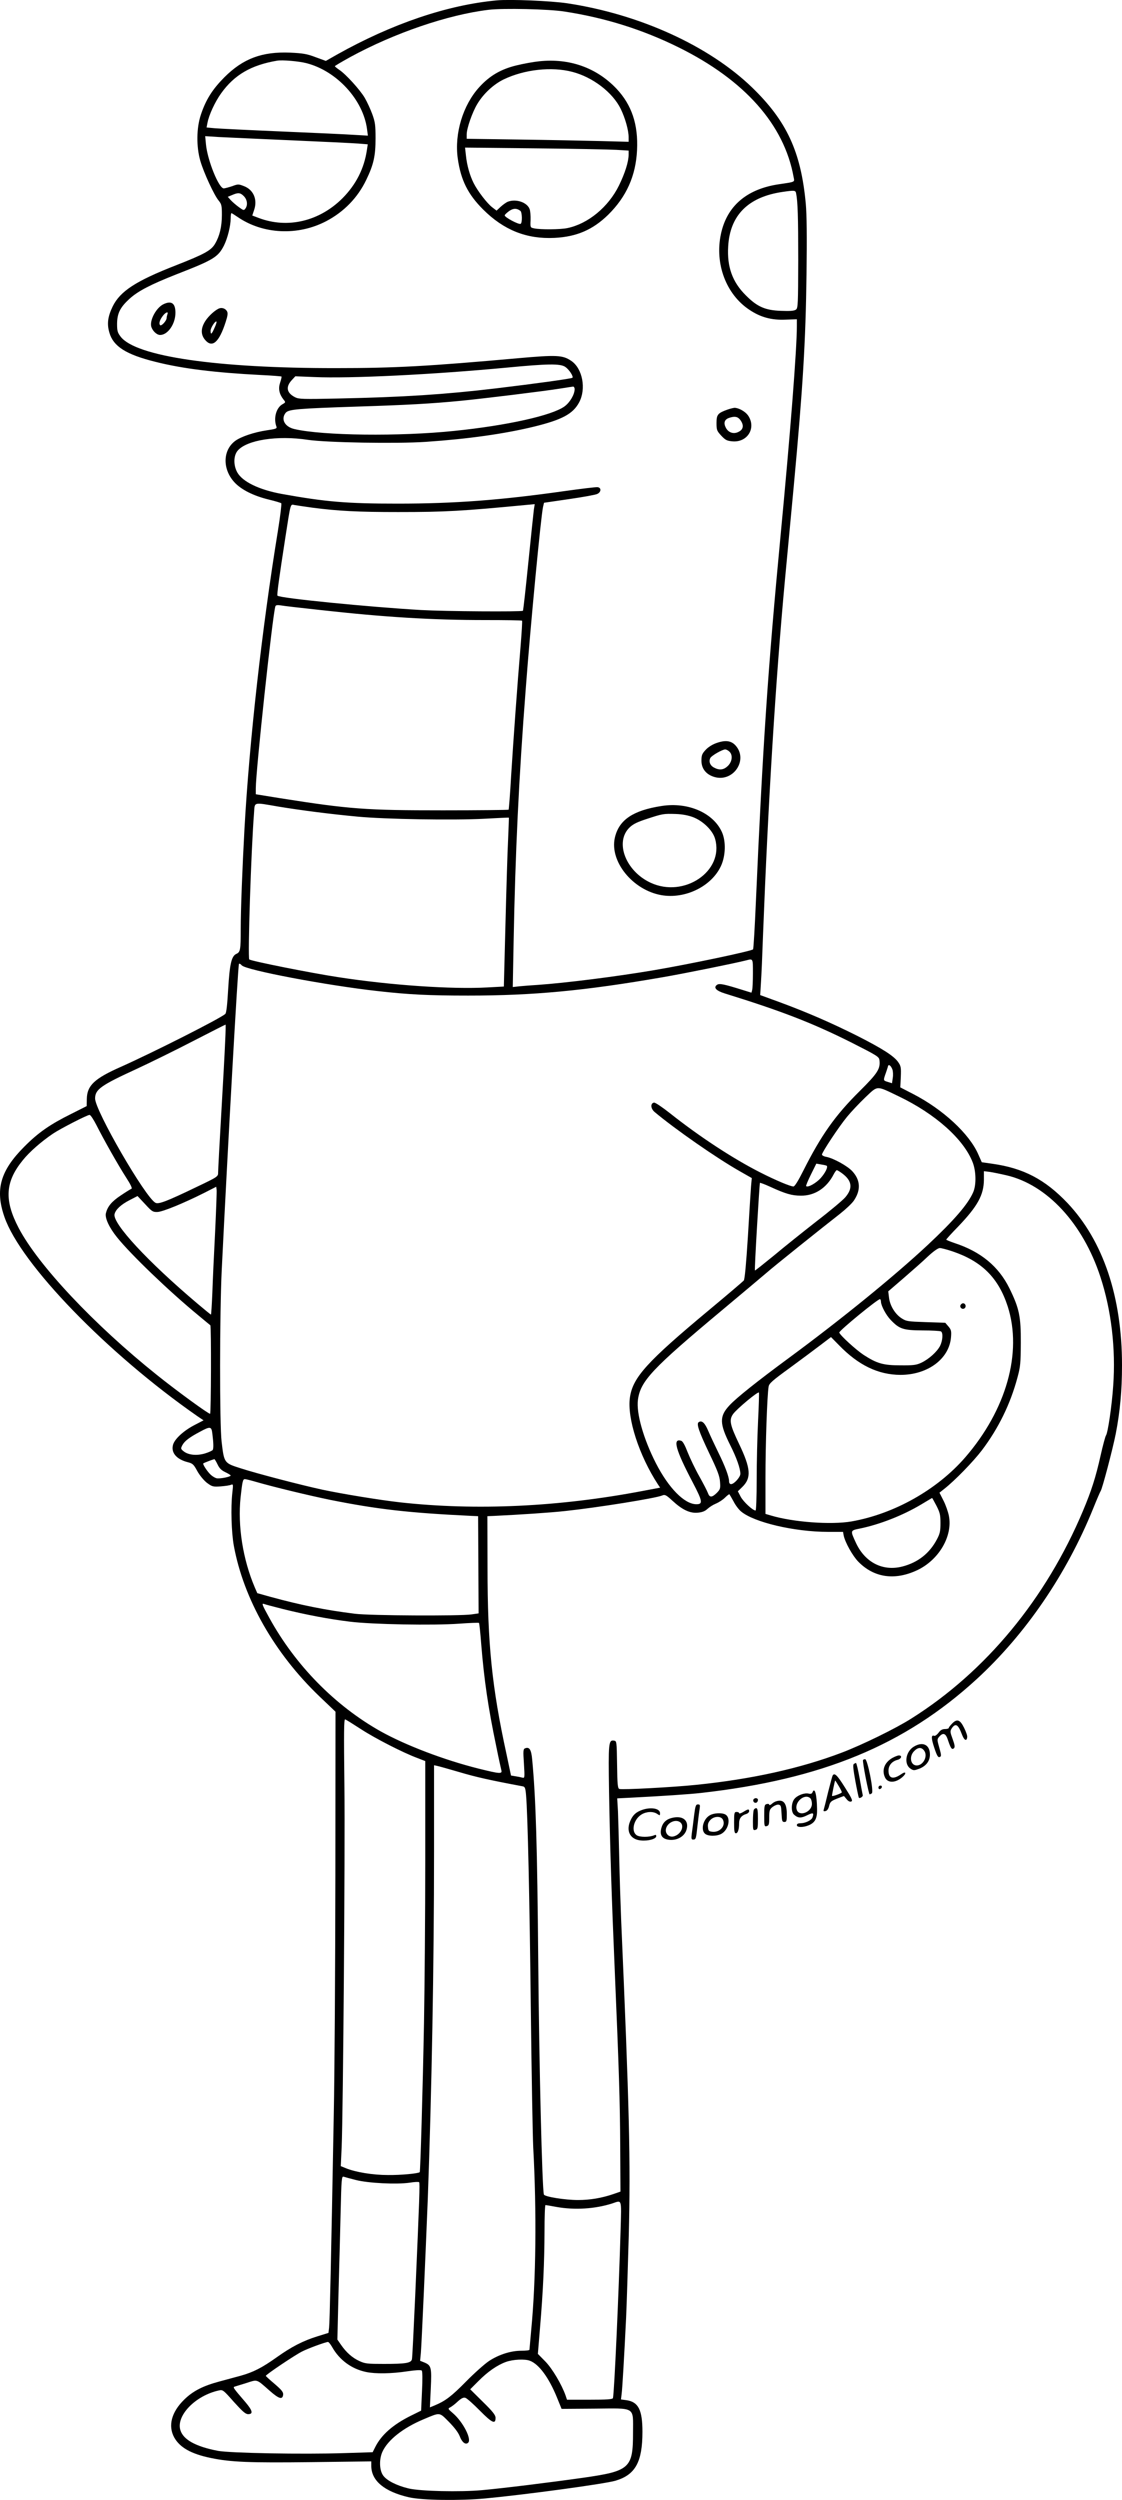 <?xml version="1.0" encoding="UTF-8"?>
<svg xmlns="http://www.w3.org/2000/svg" version="1.0" viewBox="0 0 893.749 1990.485" preserveAspectRatio="xMidYMid meet">
  <g transform="translate(-101.251,2008.709) scale(0.1,-0.1)" fill="#000000" stroke="none">
    <path d="M4970 20084 c-393 -36 -836 -186 -1274 -432 l-88 -50 -82 30 c-68 26 -100 31 -202 36 -225 9 -375 -47 -525 -197 -95 -96 -147 -178 -187 -299 -35 -106 -36 -253 -4 -365 27 -94 111 -276 147 -318 22 -27 25 -39 25 -112 0 -95 -18 -169 -54 -230 -31 -54 -84 -83 -311 -172 -320 -125 -445 -206 -505 -328 -39 -81 -47 -139 -26 -209 31 -109 133 -174 367 -232 214 -54 471 -86 842 -105 86 -4 159 -10 162 -12 2 -3 -3 -24 -11 -48 -16 -48 -8 -90 26 -134 19 -23 19 -24 -10 -40 -49 -30 -70 -113 -45 -178 5 -14 -7 -18 -76 -28 -102 -15 -209 -51 -255 -86 -97 -74 -100 -222 -6 -326 54 -60 153 -110 277 -140 50 -12 93 -25 98 -29 4 -3 -8 -103 -27 -221 -128 -785 -227 -1672 -266 -2369 -17 -311 -30 -648 -30 -800 0 -167 -3 -184 -35 -198 -39 -18 -53 -81 -65 -282 -7 -121 -14 -189 -23 -196 -33 -33 -575 -307 -833 -422 -210 -93 -268 -148 -270 -255 l-1 -57 -119 -60 c-172 -85 -266 -150 -379 -264 -190 -191 -233 -341 -157 -559 129 -374 821 -1088 1537 -1586 l49 -33 -75 -39 c-84 -44 -155 -109 -168 -155 -18 -63 27 -116 116 -139 40 -10 48 -17 77 -71 19 -34 51 -73 76 -93 42 -31 48 -33 110 -29 36 3 73 8 83 13 17 7 18 3 10 -66 -13 -115 -7 -314 12 -419 78 -425 324 -857 682 -1200 l128 -122 -1 -1306 c-1 -719 -6 -1579 -13 -1912 -21 -1147 -32 -1645 -37 -1686 l-5 -42 -87 -27 c-116 -36 -207 -83 -325 -167 -118 -84 -187 -119 -287 -147 -41 -11 -118 -32 -170 -46 -131 -35 -211 -76 -281 -145 -101 -99 -129 -208 -79 -300 45 -81 136 -132 292 -164 158 -33 309 -39 801 -33 l477 6 0 -37 c1 -118 105 -204 300 -249 104 -24 405 -28 610 -9 327 31 951 116 1035 141 159 47 215 149 215 390 0 173 -32 237 -126 251 l-45 6 5 42 c6 44 20 285 36 611 5 110 14 403 21 650 15 603 5 1004 -61 2525 -5 124 -12 344 -15 490 -3 146 -8 311 -10 366 l-6 102 118 6 c237 12 460 27 548 37 963 108 1623 380 2197 906 390 358 717 837 928 1358 29 72 56 135 60 140 12 15 96 333 120 455 34 174 50 345 50 547 0 545 -150 990 -434 1291 -179 188 -350 278 -599 313 l-84 12 -27 61 c-71 165 -283 361 -523 484 l-99 51 4 83 c3 74 1 87 -20 117 -33 49 -125 108 -328 211 -206 103 -394 185 -613 266 l-159 58 6 100 c4 56 11 220 16 366 41 1068 101 2042 175 2838 19 204 51 540 70 745 73 788 95 1147 102 1693 4 298 2 471 -6 560 -38 413 -152 658 -428 925 -344 332 -896 583 -1473 670 -130 19 -453 33 -560 23z m540 -89 c325 -50 623 -144 910 -286 525 -260 839 -615 914 -1031 8 -42 18 -38 -117 -58 -257 -38 -415 -174 -462 -397 -50 -236 41 -479 226 -602 89 -60 177 -84 289 -79 l90 3 0 -55 c0 -184 -52 -851 -130 -1670 -100 -1052 -142 -1677 -196 -2905 -9 -209 -19 -383 -23 -387 -13 -14 -511 -119 -796 -167 -296 -50 -701 -101 -920 -116 -49 -3 -114 -8 -144 -11 l-54 -6 7 369 c13 692 41 1292 97 2013 37 494 120 1362 137 1440 l8 34 199 29 c110 16 211 34 225 41 32 15 34 50 3 54 -13 2 -134 -13 -270 -32 -502 -71 -868 -99 -1323 -99 -406 0 -572 14 -922 77 -181 33 -313 97 -355 171 -32 57 -31 133 2 173 72 86 317 124 560 87 147 -22 707 -32 941 -16 337 23 627 64 864 122 219 54 306 100 355 191 59 108 28 273 -64 333 -67 45 -116 47 -420 20 -716 -64 -979 -79 -1451 -79 -953 -1 -1597 93 -1717 251 -24 32 -28 45 -28 102 1 83 24 130 98 198 69 63 170 115 378 197 293 114 328 136 375 227 29 58 54 157 54 217 0 23 3 42 6 42 3 0 25 -14 50 -31 201 -138 480 -151 705 -33 141 74 251 187 319 329 59 122 74 191 74 330 0 104 -3 130 -26 193 -15 41 -42 99 -60 130 -37 63 -150 188 -203 223 -19 13 -35 26 -35 29 0 3 56 36 125 74 349 190 775 336 1100 375 115 14 479 6 605 -14z m-2056 -411 c241 -62 451 -291 482 -524 l7 -53 -104 6 c-57 4 -318 16 -579 27 -261 11 -504 23 -538 26 l-64 6 7 36 c11 62 60 168 109 236 105 147 239 225 446 260 42 7 171 -4 234 -20z m-124 -614 c256 -11 498 -23 538 -26 l74 -6 -7 -46 c-22 -148 -87 -275 -194 -383 -184 -184 -437 -244 -666 -158 l-53 20 15 45 c28 82 -5 160 -81 189 -43 17 -48 17 -93 0 -27 -9 -57 -17 -67 -18 -39 -4 -131 223 -143 352 l-6 64 109 -7 c60 -3 318 -15 574 -26z m4024 -422 c13 -65 17 -185 17 -531 -1 -352 -2 -383 -18 -395 -13 -10 -46 -13 -118 -10 -126 4 -191 32 -282 124 -106 105 -150 226 -140 389 14 248 159 394 433 434 97 14 103 13 108 -11z m-4399 -23 c27 -27 33 -71 12 -99 -12 -16 -15 -15 -52 12 -22 16 -51 41 -64 55 l-24 27 34 14 c48 21 66 20 94 -9z m2560 -1359 c30 -20 68 -77 57 -87 -8 -7 -297 -47 -607 -84 -410 -49 -739 -70 -1260 -81 -279 -6 -313 -5 -342 10 -68 35 -77 83 -24 139 l26 28 150 -6 c286 -13 953 20 1534 75 325 31 425 33 466 6z m75 -178 c-1 -43 -38 -106 -81 -137 -99 -72 -457 -152 -879 -195 -431 -45 -1049 -38 -1273 15 -77 18 -109 79 -69 129 23 28 90 34 577 50 380 12 585 23 820 46 174 17 659 76 795 98 47 8 91 14 98 15 6 0 12 -9 12 -21z m-2090 -943 c206 -27 367 -35 684 -35 378 0 512 8 1024 57 l64 6 -7 -44 c-3 -24 -23 -214 -44 -421 -21 -208 -40 -380 -43 -384 -10 -9 -620 -5 -813 6 -415 24 -1123 94 -1142 114 -6 6 12 136 63 466 43 277 39 263 72 256 15 -3 79 -12 142 -21z m55 -814 c519 -58 898 -81 1326 -81 157 0 288 -2 290 -5 3 -2 -3 -95 -12 -207 -25 -297 -56 -726 -75 -1028 -8 -146 -18 -267 -20 -270 -3 -2 -238 -5 -522 -5 -615 0 -742 9 -1294 96 l-198 32 0 46 c0 139 134 1384 156 1450 3 10 15 12 42 8 20 -4 159 -20 307 -36z m-326 -1566 c182 -30 416 -60 631 -80 221 -21 766 -30 1010 -17 107 6 195 10 196 9 1 -1 -2 -78 -6 -172 -5 -93 -14 -396 -21 -671 l-13 -502 -129 -7 c-285 -16 -772 17 -1192 82 -211 32 -694 128 -707 141 -13 13 15 876 38 1165 7 91 -11 87 193 52z m3781 -1327 c0 -62 -3 -123 -6 -134 l-6 -21 -61 19 c-163 51 -195 57 -214 43 -29 -22 -5 -47 63 -68 449 -139 696 -234 1009 -391 207 -105 220 -113 223 -141 8 -68 -14 -103 -157 -245 -196 -194 -307 -351 -451 -637 -38 -76 -67 -123 -77 -123 -24 0 -141 49 -263 111 -219 111 -486 286 -723 474 -61 48 -116 85 -125 83 -30 -6 -27 -48 5 -75 162 -136 495 -368 681 -473 l93 -53 -6 -66 c-3 -36 -14 -216 -25 -400 -14 -221 -25 -340 -33 -350 -7 -8 -129 -112 -272 -231 -501 -417 -612 -540 -635 -701 -23 -164 73 -461 224 -692 l17 -25 -138 -26 c-666 -127 -1327 -158 -1933 -91 -161 18 -461 67 -620 101 -171 37 -524 129 -650 170 -132 42 -132 41 -152 210 -17 140 -16 1026 1 1374 49 997 129 2418 137 2432 3 5 13 0 22 -11 32 -38 676 -160 1082 -205 246 -28 412 -36 722 -36 517 0 926 38 1548 146 175 30 569 110 665 134 57 15 55 18 55 -102z m-4204 -545 c-3 -76 -17 -334 -31 -573 -14 -239 -25 -450 -25 -468 0 -33 0 -34 -172 -116 -236 -114 -303 -139 -327 -126 -81 43 -480 733 -481 830 0 73 45 105 335 238 110 51 313 151 450 222 138 71 252 129 254 129 2 1 1 -61 -3 -136z m5315 -221 c5 -14 7 -44 3 -67 l-6 -43 -35 11 c-36 11 -36 10 -12 77 6 19 14 41 15 48 5 18 23 5 35 -26z m48 -213 c295 -141 521 -343 592 -528 27 -70 29 -178 4 -236 -41 -95 -151 -223 -365 -423 -267 -249 -690 -593 -1110 -902 -243 -179 -413 -314 -467 -373 -81 -87 -80 -144 6 -316 50 -99 81 -186 81 -229 0 -26 -50 -82 -74 -82 -10 0 -16 9 -16 23 0 36 -32 121 -87 232 -27 55 -62 130 -78 167 -27 65 -51 88 -76 72 -21 -12 -1 -71 82 -246 67 -139 84 -184 87 -230 4 -53 2 -59 -26 -88 -38 -37 -57 -38 -70 -2 -5 15 -36 75 -69 134 -33 58 -74 145 -93 192 -21 55 -39 88 -51 91 -71 23 -45 -72 92 -332 78 -149 82 -173 29 -173 -95 0 -221 128 -323 327 -99 194 -157 398 -143 504 20 150 112 248 675 718 162 135 319 268 350 294 59 52 439 356 584 469 47 37 98 85 112 107 56 83 51 162 -12 231 -37 42 -151 105 -209 116 -19 3 -34 12 -34 18 0 18 134 221 200 301 32 39 97 108 145 154 103 97 84 96 264 10z m-6388 -231 c58 -115 172 -317 237 -418 34 -52 50 -86 42 -88 -6 -2 -45 -26 -85 -53 -74 -49 -106 -89 -119 -142 -9 -38 26 -114 89 -192 110 -137 414 -429 645 -619 52 -43 96 -80 98 -81 8 -7 6 -705 -2 -705 -15 0 -265 182 -422 308 -502 401 -948 876 -1103 1172 -116 222 -107 367 33 539 53 66 145 147 241 212 60 40 272 149 291 149 8 0 32 -37 55 -82z m5817 -323 c11 -11 -11 -56 -48 -98 -36 -40 -103 -78 -116 -64 -3 2 14 44 38 92 l43 87 40 -7 c21 -3 41 -8 43 -10z m122 -60 c80 -59 88 -119 25 -192 -19 -22 -121 -108 -228 -190 -106 -83 -259 -205 -340 -273 -82 -67 -150 -121 -151 -119 -5 5 36 692 40 698 2 2 39 -12 81 -31 122 -56 173 -71 244 -71 111 -2 207 61 263 171 9 17 20 32 24 32 5 0 23 -11 42 -25z m1310 -16 c323 -75 609 -384 748 -809 87 -265 123 -572 102 -866 -11 -163 -43 -378 -58 -397 -5 -7 -24 -77 -42 -157 -39 -175 -74 -284 -141 -443 -294 -699 -773 -1279 -1365 -1652 -125 -80 -394 -211 -554 -272 -331 -126 -719 -212 -1160 -257 -181 -19 -593 -41 -614 -33 -13 5 -16 35 -18 194 -3 185 -3 188 -25 191 -43 6 -45 -16 -39 -407 8 -453 21 -853 46 -1436 33 -777 41 -1020 43 -1389 l2 -359 -55 -19 c-93 -32 -187 -48 -283 -48 -103 0 -267 26 -272 44 -14 46 -38 1036 -45 1861 -8 918 -19 1288 -48 1600 -7 81 -22 105 -56 92 -16 -6 -17 -19 -10 -123 7 -111 6 -116 -12 -111 -10 3 -35 8 -55 11 l-36 6 -36 171 c-116 532 -151 876 -151 1484 l-1 410 50 2 c210 10 452 26 570 39 261 28 723 102 773 124 21 9 31 4 82 -43 77 -71 139 -101 203 -94 33 3 56 12 75 30 15 14 45 33 67 42 22 9 55 30 72 47 18 18 34 30 36 27 2 -2 17 -28 33 -57 15 -30 42 -65 59 -79 102 -87 426 -163 693 -163 l120 0 5 -29 c12 -56 71 -162 117 -209 125 -127 290 -151 469 -67 173 82 284 272 252 433 -6 31 -25 86 -43 121 l-32 63 39 31 c83 65 230 216 300 308 132 175 226 368 282 577 24 87 26 116 27 277 1 210 -12 274 -91 435 -86 174 -228 291 -435 359 -38 13 -68 25 -68 28 0 3 42 50 94 103 156 163 205 252 206 374 l0 68 48 -6 c26 -4 85 -16 132 -27z m-6304 -452 c-9 -172 -19 -390 -22 -484 -4 -95 -9 -173 -11 -173 -3 0 -50 39 -106 86 -399 337 -680 641 -662 714 9 37 51 76 121 112 l62 32 60 -64 c55 -60 62 -64 99 -63 43 2 204 68 368 150 l100 51 3 -24 c2 -14 -4 -165 -12 -337z m5872 -153 c235 -79 368 -211 442 -440 117 -367 -11 -822 -339 -1201 -223 -257 -565 -450 -906 -510 -163 -28 -465 -6 -644 48 l-41 12 0 289 c0 263 13 649 25 724 4 26 29 48 168 149 89 65 200 148 246 183 l83 63 63 -64 c156 -161 313 -236 490 -237 218 0 390 128 403 301 4 48 1 59 -21 85 l-25 29 -154 5 c-147 5 -156 6 -196 32 -51 34 -91 101 -98 164 l-6 49 123 106 c68 59 156 136 194 173 43 40 79 65 93 66 13 0 58 -12 100 -26z m-568 -402 c1 -32 41 -107 78 -145 69 -72 99 -82 253 -83 74 0 141 -4 147 -8 18 -11 14 -72 -7 -115 -25 -48 -90 -106 -149 -134 -40 -19 -65 -22 -167 -21 -136 0 -186 14 -293 83 -62 41 -189 157 -194 178 -3 14 313 273 325 266 4 -2 7 -12 7 -21z m-979 -951 c-6 -120 -11 -329 -11 -465 0 -143 -4 -246 -9 -246 -22 0 -96 69 -118 109 l-23 44 35 34 c74 72 69 147 -26 345 -72 151 -80 189 -47 236 29 41 202 185 206 171 2 -5 -1 -108 -7 -228z m-4347 -98 c10 -81 10 -118 3 -131 -5 -6 -33 -19 -63 -28 -66 -19 -131 -12 -168 17 -24 19 -25 22 -11 49 17 32 53 61 140 107 83 45 92 43 99 -14z m41 -245 c15 -32 31 -48 63 -63 23 -11 42 -23 42 -26 0 -11 -88 -28 -113 -22 -12 3 -32 15 -45 27 -26 23 -67 85 -60 91 3 4 74 31 88 34 3 0 14 -18 25 -41z m300 -138 c144 -42 431 -111 597 -145 380 -76 628 -104 1131 -128 l48 -2 2 -387 2 -387 -55 -8 c-93 -14 -812 -10 -930 5 -235 29 -432 69 -667 133 l-111 31 -20 46 c-95 223 -137 490 -113 717 14 127 18 145 34 145 7 0 44 -9 82 -20z m5427 -192 c28 -55 32 -73 32 -138 0 -63 -4 -84 -28 -129 -58 -111 -151 -185 -276 -217 -156 -40 -298 33 -370 190 -45 97 -45 97 30 112 162 33 346 106 490 192 47 28 86 51 87 52 2 0 17 -28 35 -62z m-5203 -823 c181 -45 366 -80 531 -100 177 -22 665 -31 869 -16 85 6 156 9 159 6 3 -2 11 -80 18 -172 23 -282 55 -503 120 -813 18 -91 37 -175 40 -187 9 -32 -12 -30 -181 12 -276 69 -581 186 -779 296 -365 205 -680 526 -888 904 -58 105 -63 119 -42 111 9 -4 78 -22 153 -41z m616 -954 c111 -73 337 -189 453 -232 l62 -24 0 -785 c0 -432 -5 -1014 -10 -1295 -10 -542 -29 -1187 -34 -1193 -11 -11 -150 -24 -251 -23 -124 0 -262 23 -339 55 l-39 16 7 148 c12 293 28 2360 22 2881 -5 431 -4 532 6 528 7 -2 63 -37 123 -76z m787 -344 c131 -39 242 -64 504 -113 18 -3 22 -13 27 -71 13 -149 28 -815 38 -1713 6 -520 15 -1010 19 -1090 28 -517 22 -1060 -16 -1455 -7 -82 -14 -153 -14 -157 0 -5 -29 -8 -64 -8 -83 0 -177 -29 -257 -81 -35 -23 -118 -97 -184 -164 -115 -117 -165 -155 -249 -190 l-39 -16 7 150 c8 168 4 184 -50 207 l-35 14 6 63 c6 68 38 791 55 1222 31 845 50 1858 50 2774 l0 683 23 -5 c12 -2 93 -25 179 -50z m-827 -3247 c99 -26 328 -37 430 -22 38 6 72 8 76 4 7 -7 3 -123 -31 -902 -12 -267 -23 -495 -26 -507 -6 -31 -49 -38 -224 -38 -130 0 -150 2 -195 23 -56 26 -103 67 -146 129 l-29 42 9 368 c6 202 13 495 17 651 6 255 8 282 23 278 9 -3 52 -15 96 -26z m2111 -397 c-15 -522 -51 -1309 -61 -1340 -3 -10 -49 -13 -185 -13 l-181 0 -11 33 c-31 88 -106 215 -162 272 l-59 60 17 205 c25 296 35 526 36 768 0 116 3 212 8 212 4 0 43 -7 87 -15 145 -26 308 -16 445 28 78 26 73 43 66 -210z m-2297 -935 c58 -102 154 -173 269 -197 75 -16 203 -14 328 5 67 10 110 12 116 6 6 -6 7 -69 2 -164 l-7 -155 -81 -40 c-143 -71 -235 -152 -284 -249 l-21 -42 -223 -7 c-335 -11 -915 0 -1010 18 -176 34 -274 88 -298 163 -38 115 119 278 307 318 30 7 35 3 118 -91 69 -76 93 -98 114 -98 42 0 36 28 -21 95 -99 115 -101 119 -87 124 8 2 50 16 94 29 91 29 77 34 185 -61 75 -66 103 -74 108 -32 2 20 -11 37 -67 85 -39 33 -71 62 -71 65 0 10 231 165 287 193 50 26 188 76 208 77 6 0 21 -19 34 -42z m1575 -108 c72 -27 151 -135 215 -292 l37 -91 260 2 c335 3 309 19 309 -191 0 -283 -25 -306 -395 -359 -268 -38 -641 -84 -807 -99 -176 -16 -494 -9 -588 14 -95 23 -175 64 -202 105 -29 43 -31 128 -4 187 43 94 165 190 327 258 136 57 124 58 202 -20 45 -46 75 -85 87 -116 18 -48 47 -70 67 -50 29 29 -42 166 -121 234 -42 36 -42 37 -21 48 12 6 39 27 60 47 29 26 45 33 60 28 12 -4 64 -50 115 -102 98 -99 125 -111 125 -57 0 21 -22 50 -101 127 l-101 100 64 64 c75 76 150 128 221 154 56 20 151 25 191 9z M5307 19599 c-42 -4 -125 -19 -182 -33 -123 -30 -212 -82 -294 -172 -131 -143 -200 -371 -172 -569 24 -171 80 -284 201 -405 165 -165 347 -238 570 -227 176 9 304 64 427 184 146 144 220 310 230 514 10 205 -42 360 -163 489 -159 168 -375 245 -617 219z m264 -84 c163 -42 322 -164 386 -295 36 -74 63 -171 63 -225 l0 -37 -227 6 c-126 3 -416 9 -645 12 l-418 6 0 35 c0 48 45 177 85 243 50 83 130 156 210 195 165 79 381 103 546 60z m352 -621 l97 -6 0 -32 c0 -56 -29 -148 -77 -246 -84 -171 -246 -305 -411 -339 -56 -12 -217 -13 -266 -2 -29 6 -30 7 -27 66 1 33 -2 73 -8 88 -20 53 -108 83 -173 58 -13 -5 -38 -23 -57 -40 l-33 -31 -34 26 c-41 31 -117 130 -149 194 -30 60 -53 140 -61 219 l-7 63 554 -6 c305 -3 598 -9 652 -12z m-765 -486 c14 -12 16 -94 2 -103 -14 -9 -132 54 -127 68 2 7 19 22 37 35 33 22 59 22 88 0z M2313 17664 c-56 -28 -108 -124 -96 -176 9 -34 43 -68 71 -68 61 0 122 87 122 177 0 76 -32 99 -97 67z m33 -80 c-3 -9 -6 -21 -6 -28 0 -23 -42 -68 -52 -58 -12 12 -3 43 23 76 23 29 45 35 35 10z M2760 17632 c-31 -11 -85 -59 -112 -101 -37 -58 -37 -108 -2 -150 57 -68 112 -20 164 142 16 49 19 71 11 85 -11 21 -38 32 -61 24z m-39 -156 c-22 -51 -31 -58 -31 -22 0 23 38 82 47 72 3 -2 -4 -25 -16 -50z M6808 16826 c-78 -28 -88 -40 -88 -107 0 -56 3 -63 38 -101 33 -35 45 -41 88 -45 122 -11 194 109 124 208 -23 31 -74 59 -107 59 -10 -1 -35 -7 -55 -14z m101 -82 c27 -35 27 -69 -1 -88 -42 -30 -91 -19 -114 26 -19 37 -11 64 24 77 46 16 70 12 91 -15z M6720 14171 c-34 -12 -67 -33 -87 -55 -28 -30 -33 -43 -33 -86 0 -64 38 -111 105 -130 150 -42 269 137 167 251 -35 39 -81 45 -152 20z m102 -68 c29 -26 24 -79 -11 -114 -33 -32 -67 -37 -110 -14 -32 16 -45 49 -30 77 10 19 94 67 118 68 8 0 23 -7 33 -17z M6285 13670 c-230 -35 -343 -111 -375 -254 -42 -188 142 -415 369 -456 190 -34 402 69 477 233 37 81 40 196 7 269 -69 153 -269 240 -478 208z m250 -90 c79 -31 156 -106 174 -173 72 -257 -248 -473 -515 -348 -199 93 -287 326 -165 441 27 26 63 43 137 67 125 41 132 42 229 39 54 -2 100 -11 140 -26z M8663 9694 c-7 -20 17 -37 34 -23 15 13 6 39 -13 39 -8 0 -17 -7 -21 -16z M8597 6364 c-15 -15 -27 -31 -27 -35 0 -5 -13 -9 -30 -9 -21 0 -36 -8 -51 -29 -12 -16 -27 -27 -34 -25 -26 10 -26 -18 0 -96 20 -61 30 -78 42 -73 16 6 15 14 -8 95 -12 43 -11 49 6 68 31 35 52 26 70 -32 21 -63 31 -76 47 -60 8 8 6 26 -11 72 -21 57 -21 63 -7 86 30 44 51 31 81 -49 18 -48 38 -58 42 -21 2 10 -10 44 -25 74 -32 65 -56 74 -95 34z M8292 6180 c-66 -40 -81 -140 -26 -176 23 -15 28 -15 69 0 55 22 85 61 85 113 0 78 -57 106 -128 63z m84 -35 c28 -43 -10 -115 -61 -115 -50 0 -63 73 -20 115 31 32 60 32 81 0z M8119 6089 c-61 -36 -84 -96 -57 -154 21 -46 82 -46 137 1 37 31 31 52 -7 25 -65 -45 -102 -35 -102 28 0 42 28 75 73 86 30 8 38 35 10 35 -10 0 -34 -10 -54 -21z M7887 6073 c-6 -10 45 -273 53 -273 3 0 11 4 17 8 18 11 -34 272 -53 272 -7 0 -15 -3 -17 -7z M7814 6042 c-9 -5 -5 -42 12 -136 13 -71 26 -131 28 -133 7 -8 34 9 31 20 -2 7 -13 67 -25 135 -12 67 -25 122 -29 122 -3 0 -11 -4 -17 -8z M7645 5950 c-3 -5 -19 -65 -36 -132 -16 -68 -32 -131 -35 -140 -4 -12 0 -15 15 -11 12 3 23 18 28 41 8 32 15 39 63 58 l55 21 21 -25 c13 -17 27 -23 37 -19 14 5 6 24 -50 112 -62 99 -83 119 -98 95z m50 -86 c15 -25 25 -47 23 -49 -11 -11 -78 -34 -78 -27 0 14 23 122 25 122 2 0 15 -21 30 -46z M8010 5854 c0 -9 5 -14 12 -12 18 6 21 28 4 28 -9 0 -16 -7 -16 -16z M7484 5815 c-4 -10 -14 -13 -30 -9 -33 8 -90 -13 -114 -43 -26 -33 -27 -104 -2 -125 31 -28 56 -29 105 -4 47 23 55 20 41 -19 -9 -22 -57 -45 -94 -45 -20 0 -30 -5 -30 -15 0 -19 49 -20 95 -1 50 21 68 55 66 129 -2 118 -19 179 -37 132z m-16 -47 c7 -7 12 -27 12 -44 0 -64 -99 -104 -120 -49 -24 62 64 137 108 93z M7014 5759 c-3 -6 -2 -15 4 -21 13 -13 32 -2 32 18 0 16 -26 19 -36 3z M7190 5743 c-8 -3 -23 -12 -32 -21 -10 -8 -18 -10 -18 -4 0 5 -9 8 -20 5 -18 -5 -20 -14 -20 -93 0 -83 1 -88 20 -83 17 5 20 14 20 68 0 57 3 66 27 85 15 11 36 20 47 18 19 -3 21 -11 24 -70 3 -60 5 -68 22 -68 18 0 20 7 20 63 0 90 -29 122 -90 100z M6541 5628 c-6 -51 -14 -114 -18 -140 -5 -40 -3 -48 10 -48 23 0 24 4 36 115 6 55 14 115 17 133 4 27 2 32 -14 32 -17 0 -21 -12 -31 -92z M6127 5676 c-47 -17 -71 -38 -91 -81 -40 -84 -6 -154 81 -162 59 -6 123 12 123 34 0 11 -5 13 -17 7 -38 -16 -113 -16 -138 0 -48 31 -25 128 38 166 39 24 94 26 125 4 21 -14 22 -14 22 6 0 38 -72 51 -143 26z M7016 5674 c-3 -9 -6 -49 -6 -89 0 -68 1 -73 20 -68 18 5 20 14 20 89 0 65 -3 84 -14 84 -8 0 -17 -7 -20 -16z M6933 5660 c-18 -11 -33 -15 -33 -10 0 6 -9 10 -20 10 -18 0 -20 -7 -20 -85 0 -66 3 -85 14 -85 16 0 26 30 26 81 0 38 19 62 58 73 12 4 22 14 22 22 0 19 -9 18 -47 -6z M6668 5634 c-53 -28 -76 -115 -40 -147 24 -22 96 -22 133 0 57 34 75 128 29 153 -27 15 -91 12 -122 -6z m102 -34 c26 -48 -21 -104 -82 -98 -29 3 -33 7 -36 37 -3 24 3 40 19 57 29 31 83 33 99 4z M6356 5610 c-40 -12 -64 -37 -75 -77 -14 -49 1 -80 41 -91 69 -18 141 16 159 76 23 77 -34 119 -125 92z m79 -36 c31 -32 -2 -96 -57 -109 -36 -9 -68 22 -61 59 11 54 83 84 118 50z"></path>
  </g>
</svg>
